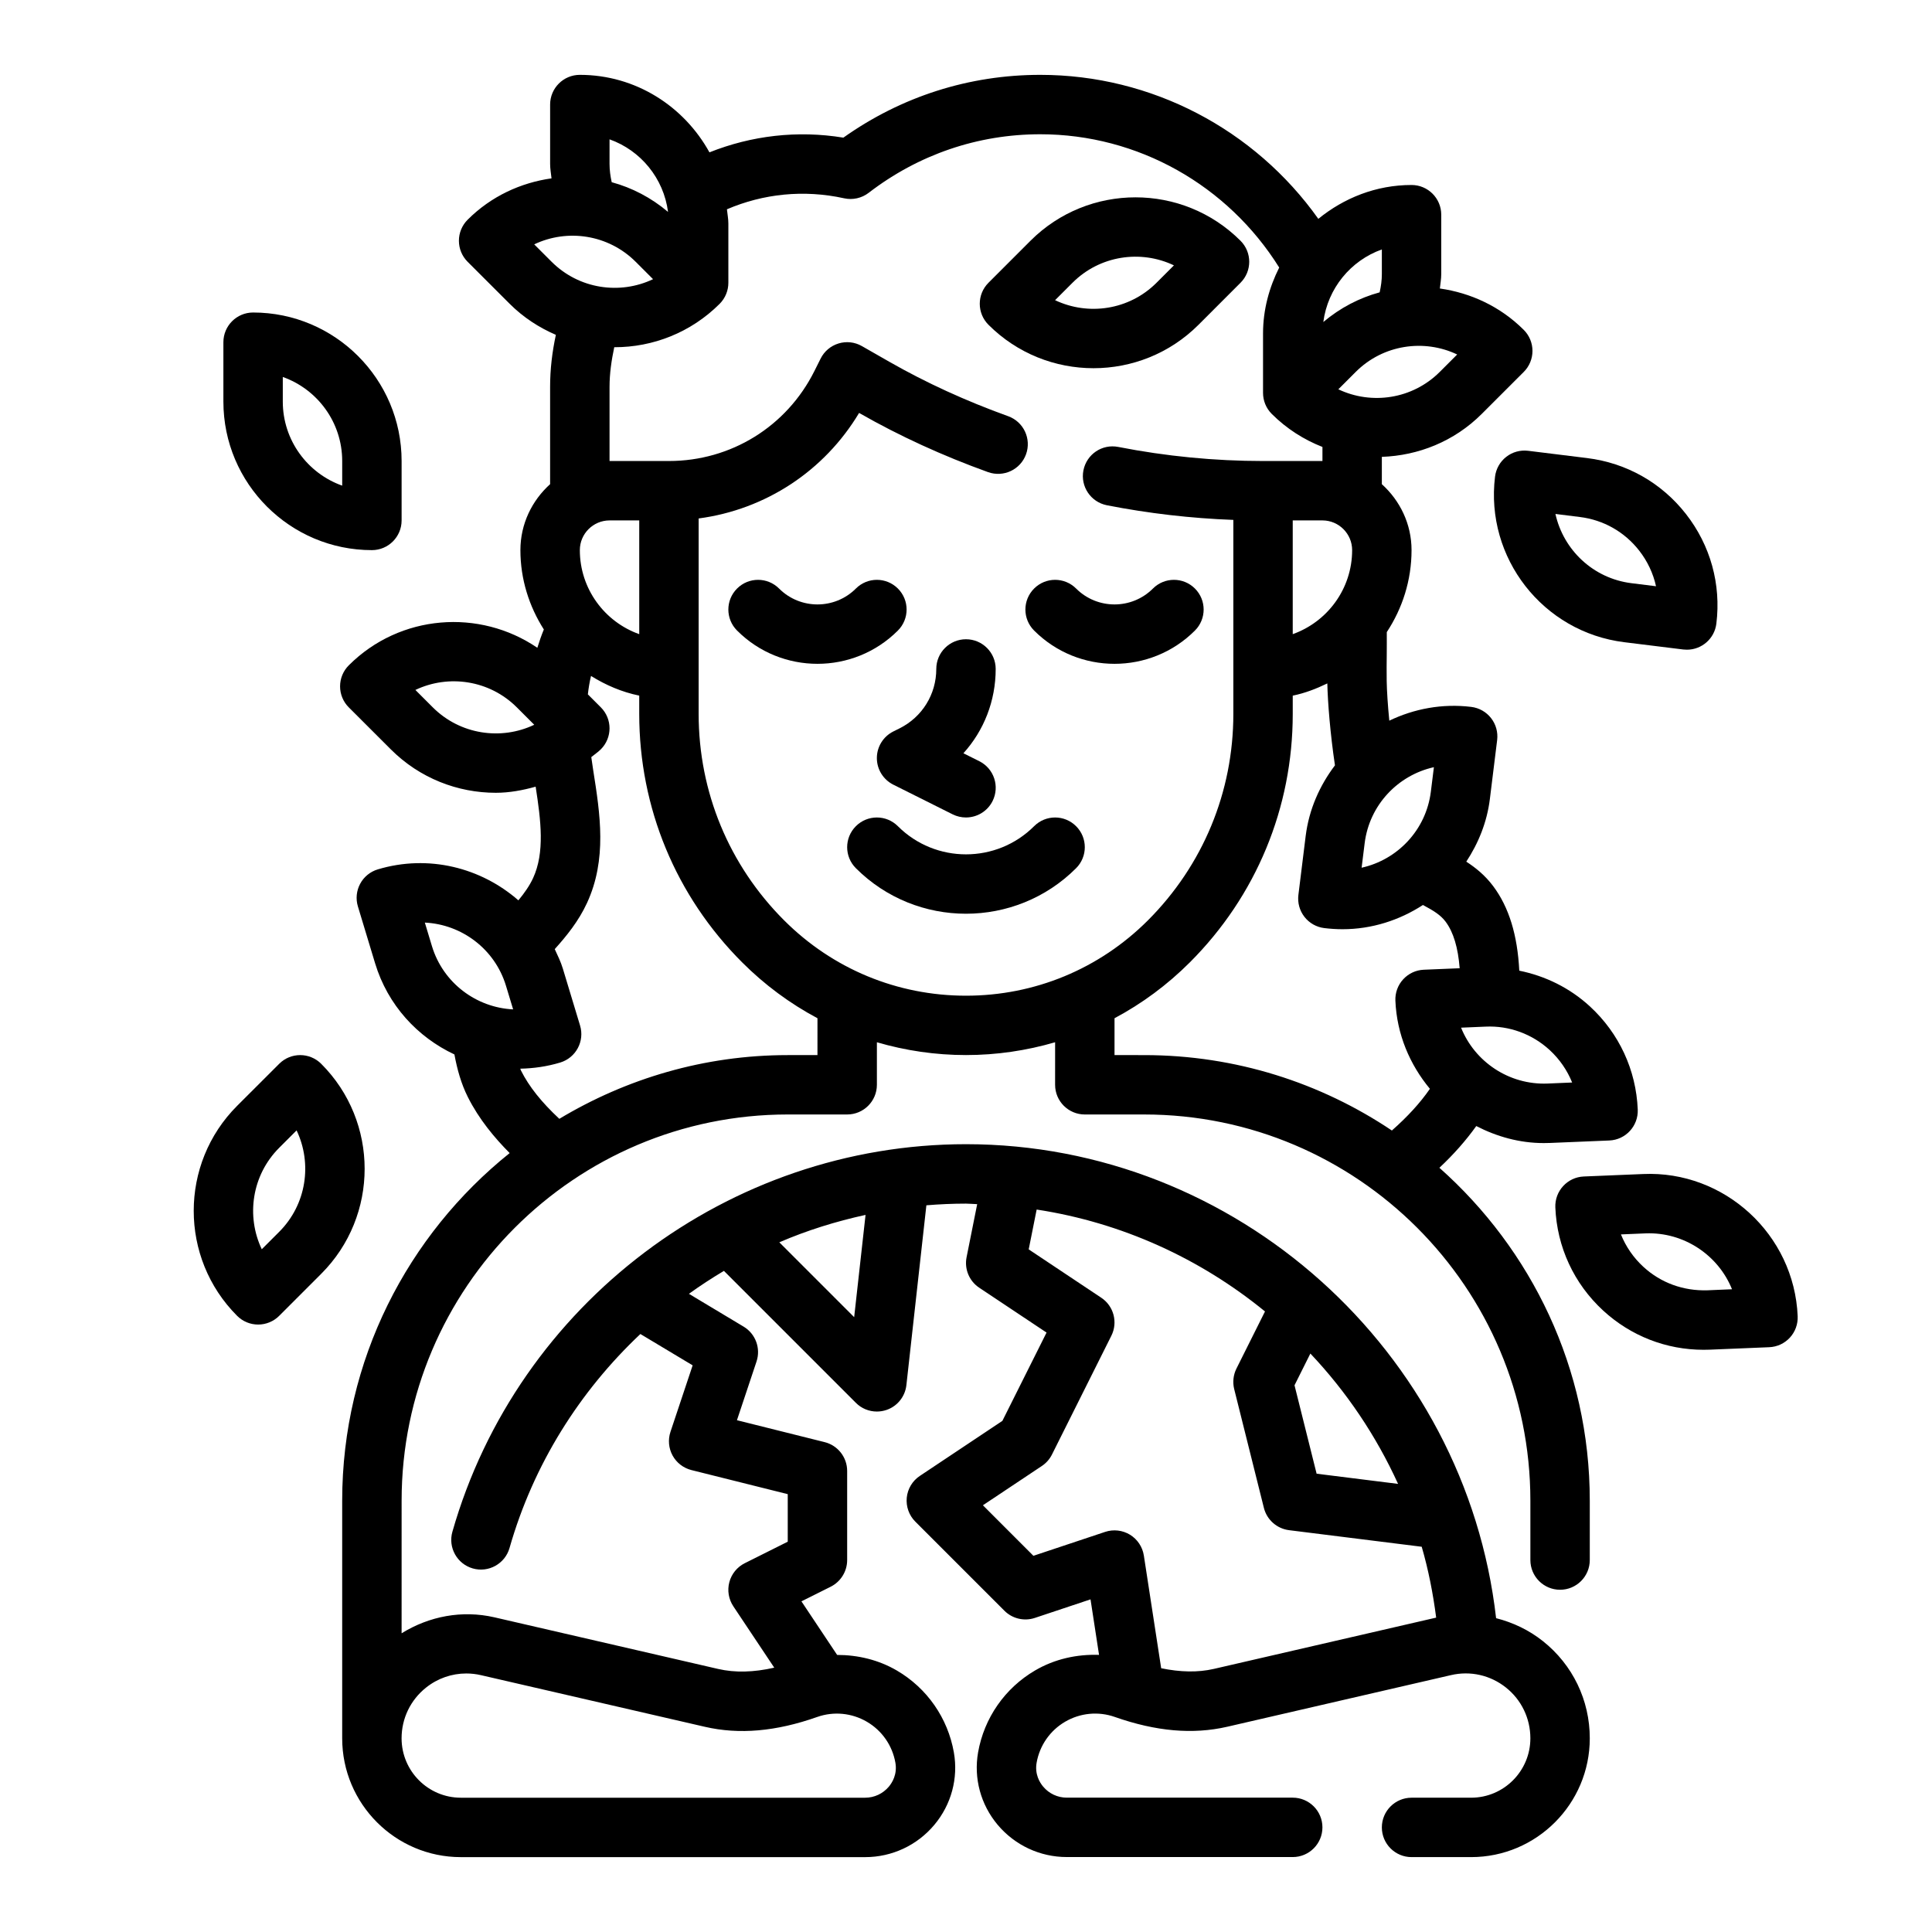 <?xml version="1.0" encoding="UTF-8"?>
<!-- Uploaded to: ICON Repo, www.iconrepo.com, Generator: ICON Repo Mixer Tools -->
<svg fill="#000000" width="800px" height="800px" version="1.1" viewBox="144 144 512 512" xmlns="http://www.w3.org/2000/svg">
 <g>
  <path d="m525.45 453.48c3.84-3.598 7.055-7.258 9.777-11.066 5.406 2.785 11.43 4.512 17.879 4.512 0.543 0 1.094-0.008 1.645-0.031l15.727-0.652c4.344-0.18 7.715-3.848 7.543-8.195-0.434-10.5-4.938-20.207-12.668-27.332-5.336-4.914-11.801-8.07-18.727-9.477-0.48-9.383-2.699-16.781-6.926-22.418-2.172-2.891-4.637-4.863-7.117-6.473 3.203-4.879 5.488-10.445 6.25-16.617l1.93-15.625c0.25-2.07-0.324-4.156-1.613-5.801-1.281-1.645-3.172-2.715-5.242-2.969-7.723-0.945-15.176 0.504-21.727 3.644-0.41-4.172-0.652-7.934-0.691-10.531-0.039-2.434-0.008-4.863 0.016-7.305 0.023-1.883 0.008-3.754 0.008-5.629 4.121-6.258 6.562-13.703 6.562-21.727 0-6.949-3.078-13.145-7.871-17.477v-7.242c9.621-0.332 19.152-4.055 26.48-11.383l11.133-11.129c1.48-1.48 2.305-3.481 2.305-5.566 0-2.086-0.828-4.094-2.305-5.566-6.25-6.242-14.098-9.809-22.238-10.973 0.133-1.273 0.367-2.543 0.367-3.816v-15.742c0-4.344-3.527-7.871-7.871-7.871-9.398 0-17.926 3.449-24.703 8.973-16.867-23.73-44.207-38.16-73.695-38.16-18.844 0-36.801 5.738-52.176 16.641-12.188-2-24.379-0.535-35.488 3.898-6.707-12.168-19.508-20.539-34.352-20.539-4.344 0-7.871 3.527-7.871 7.871v15.742c0 1.273 0.234 2.543 0.371 3.816-8.141 1.156-15.996 4.723-22.238 10.973-1.48 1.48-2.305 3.481-2.305 5.566 0 2.086 0.828 4.094 2.305 5.566l11.141 11.133c3.621 3.621 7.809 6.32 12.25 8.234-0.984 4.547-1.527 9.145-1.527 13.754v25.82c-4.793 4.32-7.871 10.523-7.871 17.477 0 7.746 2.332 14.934 6.211 21.027-0.66 1.598-1.219 3.219-1.723 4.856-15.312-10.438-36.391-8.926-49.973 4.652-1.48 1.48-2.305 3.481-2.305 5.566s0.828 4.094 2.305 5.566l11.141 11.133c7.676 7.676 17.75 11.508 27.828 11.508 3.566 0 7.102-0.652 10.555-1.621 1.395 8.98 2.457 17.438-0.684 24.238-0.945 2.039-2.312 3.977-3.891 5.887-9.879-8.645-23.789-12.258-37.273-8.203-2 0.605-3.676 1.977-4.66 3.816-0.984 1.836-1.203 3.992-0.598 5.992l4.559 15.074c3.363 11.117 11.258 19.578 21.02 24.16 0.723 3.922 1.793 7.777 3.559 11.289 2.977 5.918 7.047 10.777 11.082 14.848-27.02 21.672-44.383 54.883-44.383 92.117v62.977c0 17.367 14.105 31.488 31.449 31.488h107.15c7.086 0 13.77-3.117 18.324-8.551 4.496-5.359 6.383-12.352 5.18-19.191-1.605-9.125-7.117-17.043-15.113-21.711-4.871-2.844-10.328-4.125-15.824-4.133l-9.461-14.199 7.769-3.883c2.66-1.348 4.348-4.07 4.348-7.055v-23.617c0-3.613-2.465-6.762-5.961-7.637l-23.246-5.809 5.188-15.555c1.164-3.504-0.25-7.344-3.418-9.242l-14.5-8.699c3-2.164 6.102-4.18 9.281-6.078l34.961 34.961c1.496 1.516 3.512 2.316 5.566 2.316 0.875 0 1.754-0.148 2.606-0.441 2.859-1 4.887-3.551 5.219-6.559l5.297-47.656c3.465-0.289 6.969-0.445 10.496-0.445 1 0 1.969 0.117 2.969 0.141l-2.809 14.051c-0.629 3.125 0.691 6.328 3.352 8.094l17.84 11.887-11.707 23.402-21.875 14.586c-1.969 1.309-3.234 3.434-3.465 5.769-0.227 2.348 0.598 4.676 2.266 6.344l23.617 23.617c2.109 2.109 5.227 2.844 8.055 1.906l14.762-4.922 2.258 14.711c-5.871-0.195-11.746 1.078-16.941 4.125-7.996 4.676-13.508 12.586-15.113 21.711-1.203 6.84 0.684 13.84 5.18 19.191 4.566 5.434 11.242 8.551 18.324 8.551l59.879 0.004c4.344 0 7.871-3.527 7.871-7.871s-3.527-7.871-7.871-7.871h-59.875c-2.426 0-4.707-1.07-6.266-2.93-0.883-1.047-2.273-3.273-1.73-6.344 0.805-4.559 3.559-8.516 7.551-10.848 4.008-2.34 8.801-2.801 13.152-1.273 10.949 3.848 20.688 4.691 29.797 2.606l59.316-13.688c5.141-1.195 10.438 0.016 14.555 3.289 4.117 3.269 6.477 8.191 6.477 13.457 0 8.684-7.047 15.742-15.703 15.742h-15.785c-4.344 0-7.871 3.527-7.871 7.871s3.527 7.871 7.871 7.871h15.785c17.34 0.004 31.449-14.121 31.449-31.484 0-10.094-4.527-19.484-12.43-25.758-3.715-2.953-7.949-4.945-12.398-6.078-8.07-70.77-68.859-125.61-140.48-125.61-62.875 0-118.84 42.234-136.11 102.7-1.195 4.18 1.227 8.535 5.406 9.73 4.164 1.195 8.535-1.227 9.73-5.406 6.336-22.199 18.602-41.555 34.684-56.719l13.848 8.305-5.879 17.625c-0.691 2.086-0.488 4.352 0.566 6.281 1.055 1.922 2.867 3.312 4.992 3.848l25.523 6.379v12.602l-11.391 5.699c-2.016 1.008-3.512 2.844-4.086 5.023-0.582 2.18-0.195 4.512 1.055 6.391l10.848 16.27c-5.473 1.242-10.383 1.371-14.863 0.34l-59.316-13.688c-8.551-1.953-17.238-0.301-24.578 4.234l0.004-35.148c0-56.426 45.91-102.34 102.34-102.34h15.742c4.344 0 7.871-3.527 7.871-7.871v-11.266c7.578 2.211 15.496 3.391 23.613 3.391s16.035-1.18 23.617-3.394l-0.004 11.27c0 4.344 3.527 7.871 7.871 7.871h15.742c56.426 0 102.34 45.91 102.34 102.34v15.742c0 4.344 3.527 7.871 7.871 7.871s7.871-3.527 7.871-7.871v-15.742c0.008-35.094-15.469-66.566-39.852-88.215zm-59.785 132.8c-4.227 0.969-8.848 0.867-13.941-0.18l-4.59-29.859c-0.355-2.297-1.699-4.312-3.676-5.527-1.977-1.203-4.394-1.48-6.59-0.746l-19.004 6.336-13.383-13.391 15.625-10.414c1.141-0.762 2.062-1.801 2.676-3.031l15.742-31.488c1.777-3.551 0.629-7.871-2.676-10.066l-19.23-12.816 2.109-10.555c22.602 3.457 43.375 13.004 60.512 27.008l-7.566 15.137c-0.836 1.676-1.047 3.606-0.598 5.434l7.871 31.488c0.789 3.148 3.441 5.496 6.66 5.902l35.164 4.394c1.77 6.078 3 12.359 3.832 18.781zm25.598-83.578c9.539 10.094 17.406 21.742 23.238 34.543l-21.586-2.699-5.856-23.434zm-120.9-9.641-19.836-19.836c7.312-3.156 14.98-5.543 22.852-7.266zm-113.45 98.164c3.078-2.457 6.824-3.738 10.66-3.738 1.289 0 2.598 0.148 3.898 0.449l59.316 13.68c9.094 2.102 18.852 1.258 29.797-2.606 4.359-1.535 9.156-1.062 13.152 1.273 4 2.34 6.746 6.289 7.551 10.848 0.543 3.078-0.852 5.297-1.73 6.344-1.574 1.867-3.856 2.938-6.281 2.938h-107.15c-8.656 0-15.703-7.059-15.703-15.742 0-5.266 2.363-10.164 6.488-13.445zm303.72-160.35-6.535 0.277c-10.211 0.402-19.277-5.785-22.898-14.809l6.519-0.277c6.242-0.285 12.32 1.945 16.973 6.219 2.633 2.434 4.641 5.363 5.941 8.59zm-37.441-77.09c-1.258 10.188-8.855 18.066-18.352 20.168l0.805-6.473c1.258-10.188 8.855-18.066 18.352-20.168zm-36.605-71.871h7.871c4.336 0 7.871 3.535 7.871 7.871 0 10.266-6.582 19.02-15.742 22.27zm38.969-39.359c-7.258 7.258-18.105 8.793-26.883 4.613l4.613-4.613c7.258-7.25 18.098-8.793 26.883-4.613zm-15.352-32.449v6.527c0 1.613-0.219 3.227-0.582 4.84-5.375 1.465-10.445 4.086-14.926 7.863 1.156-8.918 7.266-16.301 15.508-19.23zm-204.67-29.18c8.242 2.922 14.352 10.312 15.5 19.23-4.473-3.777-9.539-6.406-14.926-7.871-0.355-1.609-0.574-3.231-0.574-4.836zm-19.965 27.832c8.785-4.188 19.625-2.629 26.883 4.613l4.613 4.613c-8.785 4.188-19.625 2.637-26.883-4.613zm27.836 103.3c-9.164-3.25-15.742-12.004-15.742-22.27 0-4.336 3.535-7.871 7.871-7.871h7.871zm-54.711 19.398-4.613-4.613c8.777-4.18 19.625-2.637 26.883 4.613l4.613 4.613c-8.777 4.18-19.625 2.637-26.883-4.613zm-2.109 57.039c9.707 0.465 18.539 6.941 21.508 16.758l1.891 6.242c-9.707-0.465-18.539-6.941-21.516-16.758zm104.05 35.117h-7.871c-22.145 0-42.809 6.242-60.535 16.887-4.746-4.434-8.016-8.516-10.18-12.824-0.07-0.148-0.102-0.316-0.172-0.465 3.512-0.07 7.062-0.566 10.586-1.629 4.164-1.258 6.519-5.652 5.258-9.816l-4.559-15.074c-0.551-1.828-1.371-3.488-2.148-5.164 3.133-3.488 6.328-7.414 8.543-12.219 5.367-11.617 3.481-23.602 1.652-35.18-0.18-1.164-0.332-2.332-0.512-3.488 0.836-0.699 1.738-1.273 2.527-2.062 3.078-3.078 3.078-8.055 0-11.133l-3.434-3.434c0.18-1.637 0.449-3.266 0.836-4.879 3.883 2.418 8.156 4.266 12.777 5.211v4.848c0 24.875 9.684 48.254 27.27 65.84 5.977 5.984 12.707 10.941 19.965 14.809zm-8.832-35.707c-14.609-14.609-22.656-34.039-22.656-54.703v-51.805c17.688-2.348 33.273-12.531 42.523-27.969l0.188 0.109c10.484 5.992 21.922 11.234 33.977 15.578 4.117 1.465 8.605-0.652 10.078-4.738 1.473-4.094-0.652-8.605-4.738-10.078-11.203-4.031-21.805-8.887-31.504-14.43l-7.258-4.148c-1.883-1.078-4.117-1.332-6.188-0.699-2.07 0.629-3.793 2.078-4.754 4.016l-1.66 3.32c-7.352 14.691-22.113 23.816-38.535 23.816h-15.742v-19.68c0-3.512 0.512-7.008 1.25-10.484 0.031 0 0.062 0.008 0.102 0.008 10.086 0 20.16-3.84 27.836-11.508 1.527-1.539 2.301-3.555 2.301-5.57v-15.742c0-1.273-0.262-2.488-0.379-3.731 9.605-4.117 20.332-5.273 31.07-2.914 2.258 0.496 4.644-0.031 6.488-1.449 13.215-10.156 28.938-15.523 45.477-15.523 25.875 0 49.688 13.5 63.324 35.32-2.656 5.293-4.285 11.172-4.285 17.477v15.742c0 2.016 0.77 4.031 2.305 5.566 3.953 3.953 8.543 6.84 13.438 8.762v3.727h-15.742c-12.816 0-25.727-1.258-38.359-3.731-4.305-0.844-8.398 1.945-9.242 6.211-0.836 4.266 1.945 8.398 6.211 9.242 11.043 2.164 22.293 3.465 33.52 3.883v51.43c0 20.664-8.047 40.094-22.656 54.711-12.879 12.863-29.992 19.949-48.191 19.949-18.211 0-35.316-7.086-48.195-19.965zm87.555 35.707v-9.77c7.258-3.863 13.98-8.824 19.965-14.809 17.582-17.574 27.266-40.965 27.266-65.832v-4.848c3.234-0.66 6.266-1.836 9.164-3.242 0.109 4.953 0.77 13.328 2.023 21.711-4.031 5.328-6.879 11.645-7.762 18.734l-1.93 15.625c-0.25 2.07 0.324 4.156 1.613 5.801 1.281 1.645 3.172 2.715 5.242 2.969 1.629 0.195 3.242 0.301 4.84 0.301 7.777 0 15.098-2.387 21.316-6.422 2.832 1.52 4.66 2.637 6 4.418 2.109 2.816 3.305 6.934 3.731 12.344l-9.5 0.395c-2.086 0.086-4.055 1-5.465 2.535-1.418 1.535-2.156 3.574-2.07 5.66 0.371 8.934 3.832 16.957 9.148 23.363-2.598 3.769-5.945 7.406-10.078 11.051-18.777-12.605-41.355-19.984-65.633-19.984z"/>
  <path d="m418.05 362.95c-9.957 9.949-26.145 9.949-36.102 0-3.078-3.078-8.055-3.078-11.133 0-3.078 3.078-3.078 8.055 0 11.133 8.047 8.047 18.617 12.066 29.18 12.066s21.137-4.023 29.18-12.066c3.078-3.078 3.078-8.055 0-11.133-3.074-3.078-8.047-3.078-11.125 0z"/>
  <path d="m380.73 337.85c-2.668 1.34-4.352 4.062-4.352 7.047s1.684 5.707 4.352 7.047l15.742 7.871c1.129 0.559 2.332 0.824 3.516 0.824 2.891 0 5.668-1.59 7.055-4.352 1.945-3.891 0.371-8.621-3.519-10.562l-4.211-2.102c5.438-6.008 8.555-13.887 8.555-22.344 0-4.344-3.527-7.871-7.871-7.871s-7.871 3.527-7.871 7.871c0 6.715-3.731 12.746-9.73 15.742z"/>
  <path d="m460.67 299.97c-3.078-3.078-8.055-3.078-11.133 0-5.613 5.613-14.746 5.613-20.355 0-3.078-3.078-8.055-3.078-11.133 0s-3.078 8.055 0 11.133c5.871 5.879 13.594 8.816 21.309 8.816 7.715 0 15.438-2.938 21.309-8.816 3.082-3.078 3.082-8.055 0.004-11.133z"/>
  <path d="m381.95 299.97c-3.078-3.078-8.055-3.078-11.133 0-5.613 5.613-14.746 5.613-20.355 0-3.078-3.078-8.055-3.078-11.133 0s-3.078 8.055 0 11.133c5.871 5.879 13.594 8.816 21.309 8.816 7.715 0 15.438-2.938 21.309-8.816 3.082-3.078 3.082-8.055 0.004-11.133z"/>
  <path d="m461.62 230.07 11.129-11.133c3.078-3.078 3.078-8.055 0-11.133-15.344-15.344-40.312-15.344-55.664 0l-11.129 11.133c-3.078 3.078-3.078 8.055 0 11.133 7.676 7.676 17.75 11.508 27.836 11.508 10.078 0 20.152-3.832 27.828-11.508zm-33.402-11.133c7.266-7.266 18.105-8.801 26.883-4.613l-4.613 4.613c-7.258 7.258-18.098 8.793-26.883 4.613z"/>
  <path d="m579.45 455.13-15.727 0.652c-4.344 0.18-7.715 3.848-7.543 8.195 0.434 10.5 4.938 20.207 12.668 27.332 7.328 6.738 16.719 10.398 26.617 10.398 0.559 0 1.117-0.008 1.676-0.031l15.727-0.652c2.086-0.086 4.055-1 5.465-2.535 1.418-1.535 2.156-3.574 2.07-5.66-0.891-21.688-19.445-38.66-40.953-37.699zm17.035 30.812c-6.367 0.195-12.336-1.953-16.973-6.219-2.637-2.426-4.644-5.352-5.945-8.59l6.535-0.277c10.148-0.395 19.27 5.785 22.898 14.809z"/>
  <path d="m543.17 265.07c-1.645 1.281-2.715 3.172-2.969 5.242-2.652 21.539 12.715 41.219 34.25 43.879l15.625 1.93c0.332 0.039 0.652 0.055 0.977 0.055 3.922 0 7.312-2.922 7.801-6.902 1.289-10.438-1.566-20.742-8.039-29.031-6.465-8.289-15.777-13.562-26.215-14.848l-15.625-1.93c-2.09-0.25-4.16 0.316-5.805 1.605zm19.508 15.941c6.258 0.77 11.848 3.938 15.727 8.91 2.203 2.824 3.715 6.047 4.457 9.438l-6.488-0.805c-10.188-1.258-18.066-8.855-20.168-18.352z"/>
  <path d="m242.56 289.79c4.344 0 7.871-3.527 7.871-7.871v-15.742c0-21.703-17.656-39.359-39.359-39.359-4.344 0-7.871 3.527-7.871 7.871v15.742c0 21.703 17.656 39.359 39.359 39.359zm-23.617-45.887c9.164 3.25 15.742 12.004 15.742 22.27v6.527c-9.16-3.25-15.742-12.004-15.742-22.27z"/>
  <path d="m229.12 425.92c-3.078-3.078-8.055-3.078-11.133 0l-11.141 11.133c-15.344 15.344-15.344 40.32 0 55.664 1.48 1.48 3.481 2.305 5.566 2.305 2.086 0 4.094-0.828 5.566-2.305l11.141-11.141c15.352-15.336 15.352-40.316 0-55.656zm-11.133 44.531-4.613 4.613c-4.18-8.777-2.644-19.625 4.613-26.883l4.613-4.613c4.18 8.777 2.644 19.625-4.613 26.883z"/>
 </g>
</svg>